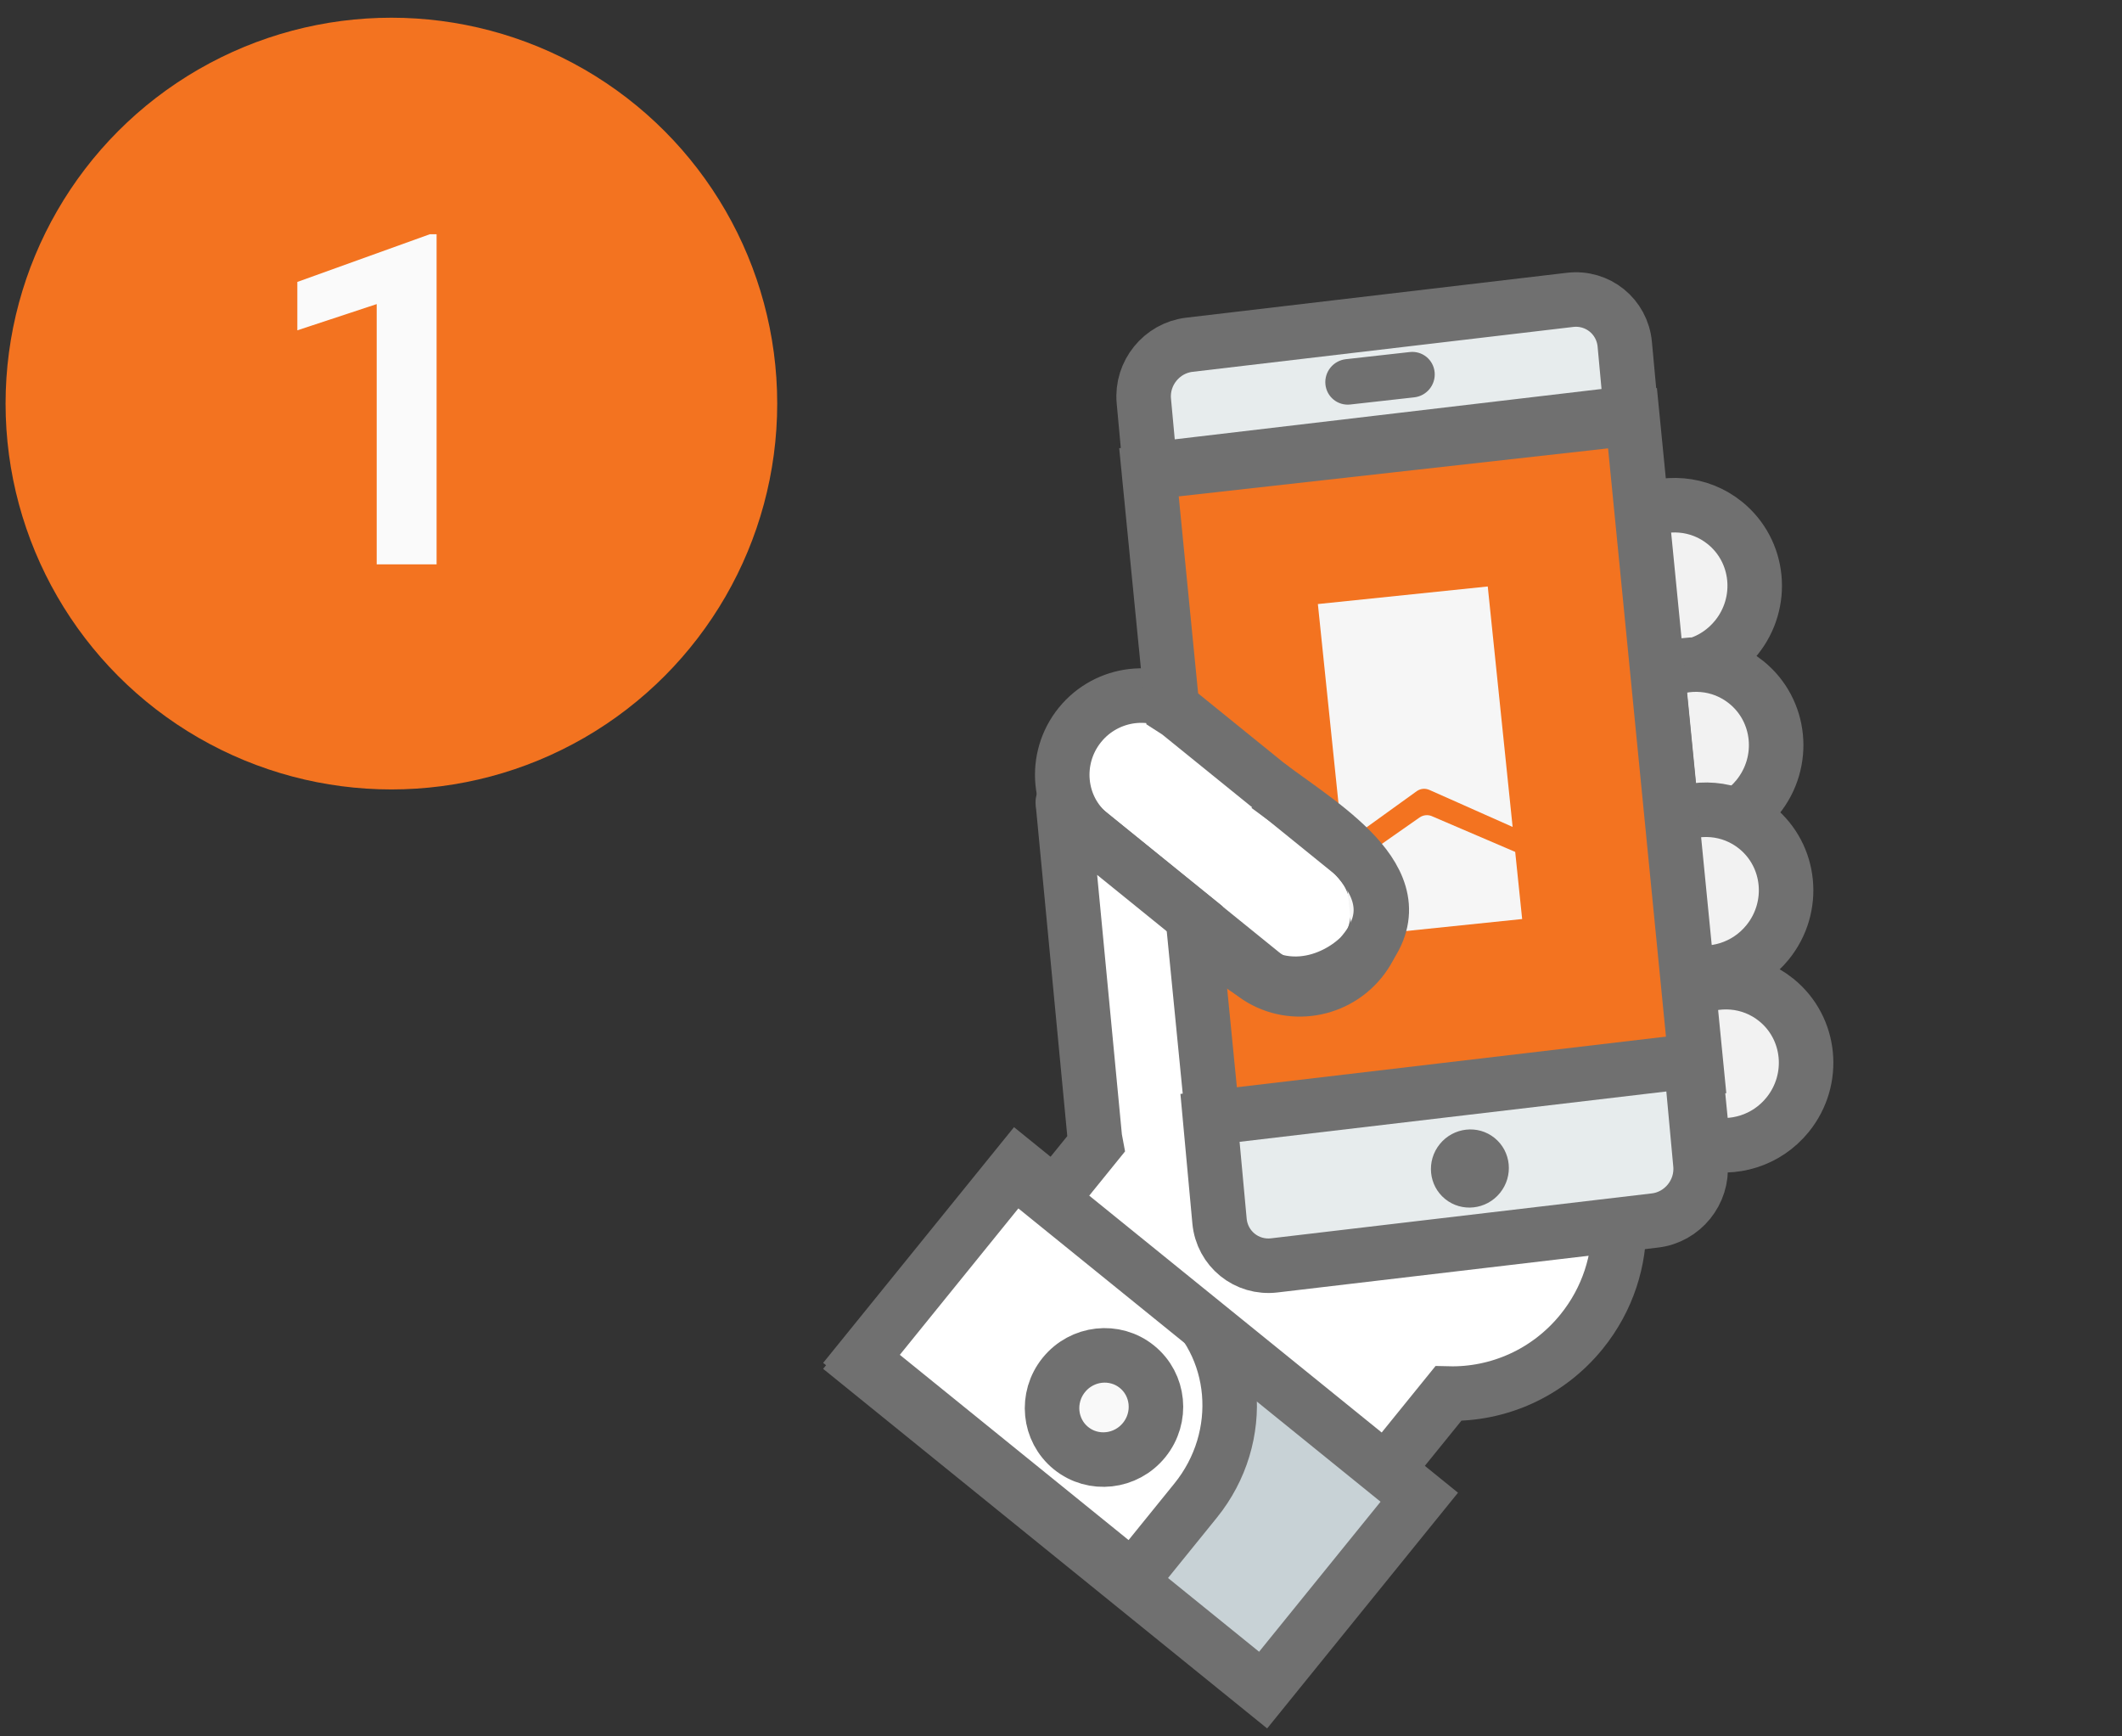 <svg width="110" height="90" viewBox="0 0 110 90" fill="none" xmlns="http://www.w3.org/2000/svg">
<rect x="0" y="0" width="110" height="90" fill="#333333" stroke="none"/>
<rect x="52.772" y="60.719" width="26.791" height="12.895" transform="rotate(39 52.772 60.719)" fill="#C8D2D6" stroke="#707070" stroke-width="2.826"/>
<path fill-rule="evenodd" clip-rule="evenodd" d="M58.712 81.812L44.658 70.432L52.773 60.41L61.053 67.115C64.242 69.697 64.656 74.472 61.977 77.78L58.712 81.812Z" fill="white" stroke="#707070" stroke-width="2.826"/>
<ellipse cx="57.229" cy="72.952" rx="2.679" ry="2.715" transform="rotate(39 57.229 72.952)" fill="#F9F9F9" stroke="#707070" stroke-width="2.826"/>
<path fill-rule="evenodd" clip-rule="evenodd" d="M85.601 34.497C87.165 34.916 88.908 34.407 90.003 33.055C91.481 31.229 91.219 28.567 89.418 27.108C88.082 26.026 86.278 25.915 84.831 26.671L85.601 34.497Z" fill="#F2F2F2" stroke="#707070" stroke-width="2.826"/>
<path fill-rule="evenodd" clip-rule="evenodd" d="M86.712 42.759C88.276 43.177 90.019 42.669 91.114 41.317C92.593 39.491 92.331 36.828 90.529 35.37C89.194 34.288 87.389 34.176 85.942 34.933L86.712 42.759Z" fill="#F2F2F2" stroke="#707070" stroke-width="2.826"/>
<path fill-rule="evenodd" clip-rule="evenodd" d="M87.228 50.282C88.791 50.701 90.535 50.192 91.63 48.84C93.108 47.014 92.846 44.352 91.045 42.893C89.709 41.812 87.905 41.7 86.458 42.456L87.228 50.282Z" fill="#F2F2F2" stroke="#707070" stroke-width="2.826"/>
<path fill-rule="evenodd" clip-rule="evenodd" d="M88.265 59.22C89.829 59.638 91.572 59.13 92.667 57.778C94.145 55.952 93.883 53.289 92.082 51.831C90.746 50.749 88.942 50.637 87.495 51.394L88.265 59.22Z" fill="#F2F2F2" stroke="#707070" stroke-width="2.826"/>
<path fill-rule="evenodd" clip-rule="evenodd" d="M65.405 50.447L56.525 43.256C54.816 41.872 54.571 39.315 55.98 37.575V37.575C57.39 35.834 59.941 35.543 61.651 36.927L70.53 44.117C72.239 45.501 72.484 48.058 71.075 49.798V49.798C69.665 51.539 67.114 51.831 65.405 50.447Z" fill="white" stroke="#707070" stroke-width="2.826"/>
<path fill-rule="evenodd" clip-rule="evenodd" d="M83.924 63.32L66.273 65.384C64.851 65.55 63.59 64.529 63.458 63.104L62.021 47.698L56.303 43.067C55.597 42.912 54.963 40.897 55.115 41.783L56.751 58.949C56.761 59.067 56.798 59.175 56.818 59.289L54.476 62.181L71.833 76.236L75.078 72.23C77.641 72.292 80.227 71.195 81.99 69.017C83.351 67.335 83.978 65.306 83.924 63.32Z" fill="white" stroke="#707070" stroke-width="2.826"/>
<path fill-rule="evenodd" clip-rule="evenodd" d="M84.625 21.676L59.56 24.479L60.766 36.728C60.886 36.806 61.011 36.87 61.123 36.961L69.973 44.128C71.677 45.507 71.927 48.048 70.529 49.775C69.131 51.501 66.594 51.785 64.89 50.405L61.871 47.961L62.88 58.214L87.945 55.411L84.625 21.676Z" fill="#F37320" stroke="#707070" stroke-width="2.826"/>
<path fill-rule="evenodd" clip-rule="evenodd" d="M84.553 21.404L84.224 17.842C84.091 16.403 82.819 15.373 81.384 15.543L61.654 17.869C60.218 18.038 59.161 19.343 59.294 20.783L59.623 24.345L84.553 21.404Z" fill="#E7ECED" stroke="#707070" stroke-width="2.826"/>
<path fill-rule="evenodd" clip-rule="evenodd" d="M88.147 60.347L87.653 55L62.724 57.941L63.217 63.287C63.35 64.727 64.622 65.757 66.057 65.587L85.787 63.26C87.223 63.092 88.279 61.787 88.147 60.347Z" fill="#E7ECED" stroke="#707070" stroke-width="2.826"/>
<ellipse cx="76.196" cy="60.566" rx="2.009" ry="2.036" transform="rotate(39 76.196 60.566)" fill="#707070"/>
<path fill-rule="evenodd" clip-rule="evenodd" d="M69.132 20.715C68.899 20.526 68.739 20.247 68.707 19.923C68.643 19.274 69.116 18.691 69.764 18.618L73.08 18.247C73.729 18.175 74.304 18.641 74.368 19.29C74.432 19.939 73.96 20.523 73.311 20.595L69.995 20.966C69.672 21.002 69.365 20.904 69.132 20.715Z" fill="#707070"/>
<path d="M68.316 31.309L69.605 43.773L70.882 42.852L72.089 41.982L73.445 41.005L73.463 40.994C73.483 40.981 73.503 40.97 73.523 40.959C73.541 40.95 73.559 40.94 73.577 40.934C73.597 40.925 73.616 40.92 73.636 40.913C73.656 40.907 73.676 40.901 73.696 40.897C73.717 40.892 73.737 40.891 73.757 40.889C73.778 40.886 73.798 40.884 73.819 40.884C73.84 40.884 73.86 40.886 73.881 40.888C73.902 40.89 73.923 40.891 73.943 40.896C73.963 40.899 73.981 40.905 74.001 40.91C74.023 40.917 74.045 40.923 74.067 40.932L74.087 40.939L75.614 41.617L76.973 42.222L78.411 42.861L77.122 30.398L68.316 31.309Z" fill="#F6F6F6"/>
<path d="M75.753 42.959L74.227 42.305L74.221 42.301C74.014 42.216 73.772 42.243 73.588 42.371L72.228 43.323L71.019 44.17L69.74 45.067L70.099 48.545L78.905 47.635L78.545 44.156L77.11 43.54L75.753 42.959" fill="#F6F6F6"/>
<path d="M65.736 40.727C68.687 42.94 73.851 45.891 70.531 49.579C69.302 50.809 66.105 52.383 63.154 48.842" stroke="#707070" stroke-width="2.873"/>
<circle cx="20.289" cy="20.918" r="20" fill="#F37320"/>
<path d="M22.632 12.141V29.25H19.527V15.762L15.413 17.121V14.613L22.281 12.141H22.632Z" fill="#FAFAFA"/>
</svg>
